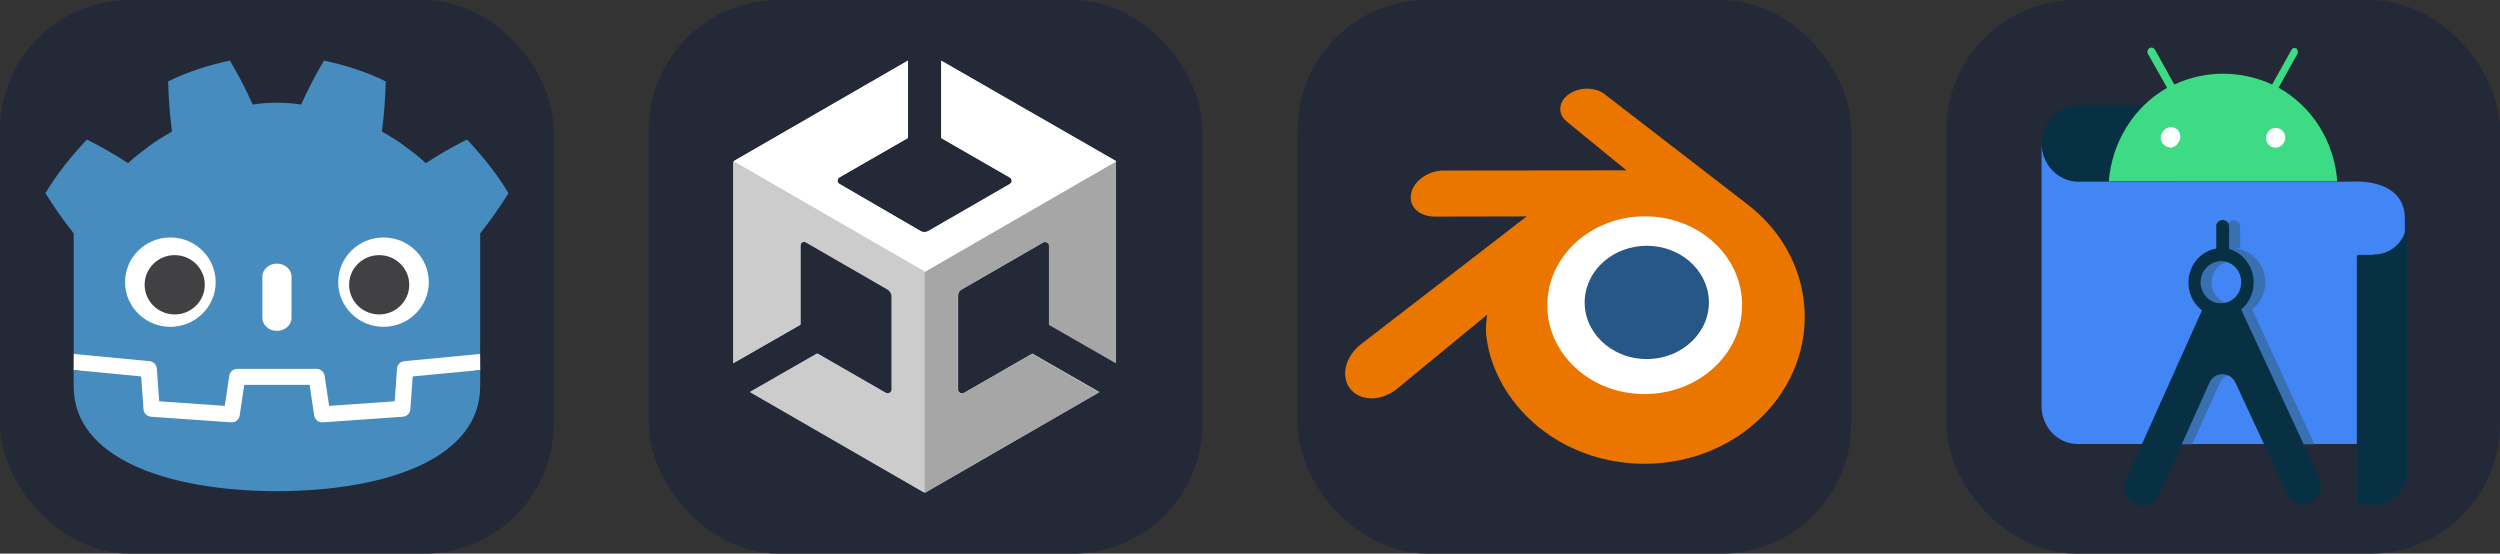 
  <svg width="216.75" height="48" viewBox="0 0 1156 256" fill="none" xmlns="http://www.w3.org/2000/svg" xmlns:xlink="http://www.w3.org/1999/xlink" version="1.1">
    
        <rect x="0" y="0" width="1156" height="256" fill="#333333" stroke="none"/>
    
        <g transform="translate(0, 0)">
          <svg xmlns="http://www.w3.org/2000/svg" width="256" height="256" fill="none" viewBox="0 0 256 256"><rect width="256" height="256" fill="#242938" rx="60"/><path fill="#fff" d="M222.017 163.681C222.017 163.681 221.705 161.792 221.522 161.809L186.772 165.116C184.007 165.379 181.86 167.554 181.666 170.286L180.711 183.781L153.827 185.673L151.998 173.442C151.591 170.722 149.182 168.672 146.394 168.672H109.718C106.931 168.672 104.522 170.722 104.115 173.442L102.285 185.673L75.401 183.781L74.447 170.286C74.253 167.553 72.105 165.378 69.34 165.115L34.573 161.809C34.393 161.792 34.262 163.683 34.082 163.683L34.035 171.099L63.48 175.782L64.444 189.397C64.639 192.153 66.894 194.382 69.691 194.58L106.716 197.185C106.856 197.194 106.994 197.2 107.133 197.2C109.915 197.2 112.32 195.148 112.727 192.428L114.608 179.844H141.505L143.386 192.428C143.793 195.147 146.2 197.199 148.987 197.199C149.123 197.199 149.259 197.194 149.393 197.185L186.423 194.58C189.218 194.382 191.474 192.153 191.669 189.397L192.633 175.782L222.065 171.078L222.017 163.681Z"/><path fill="#478CBF" d="M34.082 107.758V152.763V158.479V163.681C34.186 163.682 34.289 163.686 34.392 163.695L69.155 167.001C70.976 167.174 72.403 168.619 72.53 170.419L73.602 185.553L103.926 187.687L106.015 173.719C106.286 171.908 107.861 170.566 109.719 170.566H146.395C148.251 170.566 149.827 171.908 150.097 173.719L152.186 187.687L182.511 185.553L183.582 170.419C183.71 168.619 185.136 167.175 186.957 167.001L221.707 163.695C221.81 163.686 221.913 163.682 222.016 163.681V159.219L222.031 159.214V107.758H222.159C226.765 101.961 231.026 95.853 235.113 89.336C229.685 80.224 223.035 72.081 215.927 64.537C209.335 67.809 202.932 71.517 196.884 75.462C193.858 72.495 190.449 70.068 187.101 67.532C183.812 64.926 180.105 63.016 176.589 60.79C177.635 53.101 178.153 45.532 178.361 37.633C169.289 33.13 159.615 30.145 149.829 28C145.922 34.476 142.35 41.489 139.238 48.345C135.548 47.737 131.841 47.511 128.129 47.468V47.462C128.103 47.462 128.079 47.468 128.057 47.468C128.034 47.468 128.01 47.462 127.987 47.462V47.468C124.268 47.511 120.564 47.737 116.873 48.345C113.763 41.489 110.192 34.476 106.279 28C96.498 30.145 86.823 33.13 77.752 37.633C77.96 45.532 78.477 53.101 79.527 60.79C76.004 63.016 72.302 64.926 69.011 67.532C65.668 70.068 62.254 72.495 59.227 75.462C53.179 71.517 46.778 67.809 40.183 64.537C33.075 72.081 26.429 80.224 21 89.336C25.085 95.853 29.349 101.961 33.953 107.758H34.082Z"/><path fill="#478CBF" d="M190.83 174.05L189.753 189.265C189.624 191.099 188.144 192.558 186.285 192.69L149.256 195.296C149.166 195.302 149.076 195.305 148.986 195.305C147.146 195.305 145.559 193.973 145.287 192.151L143.163 177.949H112.95L110.826 192.151C110.541 194.062 108.808 195.437 106.857 195.296L69.828 192.69C67.968 192.558 66.489 191.099 66.36 189.265L65.283 174.05L34.024 171.078C34.039 174.391 34.082 178.021 34.082 178.744C34.082 211.302 75.961 226.952 127.993 227.132H128.056H128.12C180.152 226.952 222.016 211.302 222.016 178.744C222.016 178.008 222.062 174.393 222.077 171.078L190.83 174.05Z"/><path fill="#fff" d="M99.727 130.459C99.727 141.874 90.348 151.122 78.777 151.122C67.212 151.122 57.83 141.874 57.83 130.459C57.83 119.051 67.212 109.808 78.777 109.808C90.348 109.808 99.727 119.051 99.727 130.459Z"/><path fill="#414042" d="M94.686 131.684C94.686 139.256 88.463 145.393 80.78 145.393C73.1 145.393 66.874 139.256 66.874 131.684C66.874 124.112 73.1 117.97 80.78 117.97C88.463 117.97 94.686 124.112 94.686 131.684Z"/><path fill="#fff" d="M128.055 153.001C124.33 153.001 121.312 150.294 121.312 146.957V127.937C121.312 124.603 124.33 121.893 128.055 121.893C131.779 121.893 134.804 124.603 134.804 127.937V146.957C134.804 150.294 131.779 153.001 128.055 153.001Z"/><path fill="#fff" d="M156.386 130.459C156.386 141.874 165.765 151.122 177.338 151.122C188.902 151.122 198.283 141.874 198.283 130.459C198.283 119.051 188.902 109.808 177.338 109.808C165.765 109.808 156.386 119.051 156.386 130.459Z"/><path fill="#414042" d="M161.428 131.684C161.428 139.256 167.649 145.393 175.327 145.393C183.012 145.393 189.233 139.256 189.233 131.684C189.233 124.112 183.012 117.97 175.327 117.97C167.649 117.97 161.428 124.112 161.428 131.684Z"/></svg>
        </g>
         
        <g transform="translate(300, 0)">
          <svg xmlns="http://www.w3.org/2000/svg" width="256" height="256" fill="none" viewBox="0 0 256 256"><rect width="256" height="256" fill="#242938" rx="60"/><path fill="#CCC" d="M216.042 167.814V74.743L135.38 28.207V63.988L167.025 82.188C168.266 82.809 168.266 84.67 167.025 85.29L129.382 107.007C128.348 107.628 126.901 107.628 125.866 107.007L88.224 85.084C86.983 84.463 86.983 82.602 88.224 81.981L119.869 63.781V28L39.207 74.536V167.814V167.4V167.814L70.231 150.027V113.419C70.231 112.178 71.678 111.144 72.919 111.971L110.561 133.688C111.596 134.308 112.423 135.549 112.423 136.79V180.223C112.423 181.464 110.975 182.498 109.734 181.671L78.09 163.47L47.066 181.257L127.728 227.793L208.39 181.257L177.366 163.47L145.722 181.671C144.688 182.291 143.033 181.464 143.033 180.223V136.79C143.033 135.549 143.653 134.308 144.894 133.688L182.537 111.971C183.571 111.35 185.225 112.178 185.225 113.419V150.027L216.042 167.814Z"/><path fill="#A6A6A6" d="M127.521 228L208.183 181.464L177.159 163.677L145.515 181.878C144.481 182.499 142.826 181.671 142.826 180.43V136.997C142.826 135.756 143.447 134.515 144.688 133.895L182.33 112.178C183.364 111.558 185.019 112.385 185.019 113.626V150.234L216.042 168.021V74.743L127.521 125.828V228Z"/><path fill="#fff" d="M135.174 28V63.781L166.818 81.981C168.059 82.602 168.059 84.463 166.818 85.084L129.176 106.8C128.142 107.421 126.694 107.421 125.66 106.8L88.224 85.084C86.983 84.463 86.983 82.602 88.224 81.981L119.869 63.781V28L39.207 74.536L127.728 125.621L216.249 74.536L135.174 28Z"/><path fill="#CCC" d="M109.32 181.671L77.676 163.471L46.653 181.258L127.314 227.793V125.622L39 74.743V168.021V167.607V168.021L70.024 150.234V113.626C70.024 112.385 71.472 111.351 72.713 112.178L110.355 133.895C111.389 134.515 112.216 135.756 112.216 136.997V180.43C112.009 181.464 110.561 182.292 109.32 181.671Z"/></svg>
        </g>
         
        <g transform="translate(600, 0)">
          <svg xmlns="http://www.w3.org/2000/svg" width="256" height="256" fill="none" viewBox="0 0 256 256"><rect width="256" height="256" fill="#242938" rx="60"/><path fill="#fff" d="M105.552 137.283C106.327 123.403 113.091 111.174 123.296 102.505C133.304 93.991 146.775 88.787 161.473 88.787C176.156 88.787 189.627 93.991 199.642 102.505C209.84 111.174 216.604 123.403 217.386 137.268C218.16 151.53 212.455 164.779 202.447 174.6C192.242 184.59 177.727 190.859 161.473 190.859C145.219 190.859 130.675 184.59 120.477 174.6C110.461 164.779 104.771 151.53 105.552 137.283V137.283Z"/><path fill="#265787" d="M132.782 138.529C133.179 131.407 136.65 125.132 141.886 120.684C147.021 116.315 153.933 113.645 161.475 113.645C169.009 113.645 175.921 116.315 181.059 120.684C186.292 125.132 189.763 131.407 190.164 138.521C190.561 145.839 187.634 152.637 182.499 157.677C177.262 162.803 169.815 166.019 161.475 166.019C153.135 166.019 145.672 162.803 140.439 157.677C135.301 152.637 132.381 145.839 132.782 138.529V138.529Z"/><path fill="#EA7600" d="M87.09 152.92C87.139 155.707 88.023 161.123 89.35 165.353C92.139 174.305 96.869 182.587 103.451 189.886C110.206 197.389 118.523 203.415 128.13 207.693C138.228 212.186 149.169 214.476 160.534 214.457C171.88 214.442 182.821 212.107 192.919 207.58C202.526 203.26 210.836 197.208 217.579 189.702C224.157 182.372 228.88 174.075 231.676 165.123C233.082 160.599 233.97 156.008 234.326 151.402C234.675 146.864 234.529 142.318 233.888 137.776C232.636 128.925 229.588 120.62 224.895 113.05C220.604 106.094 215.071 100.004 208.493 94.878L208.508 94.866L142.122 43.649C142.062 43.603 142.014 43.554 141.95 43.513C137.594 40.154 130.27 40.165 125.48 43.532C120.637 46.937 120.083 52.567 124.393 56.119L124.374 56.138L152.063 78.762L67.67 78.852H67.558C60.583 78.86 53.877 83.458 52.55 89.27C51.185 95.19 55.923 100.101 63.176 100.128L63.165 100.154L105.94 100.071L29.61 158.942C29.513 159.014 29.408 159.089 29.318 159.161C22.118 164.701 19.79 173.913 24.325 179.743C28.928 185.672 38.715 185.683 45.99 179.777L87.649 145.519C87.649 145.519 87.041 150.144 87.09 152.92V152.92ZM194.137 168.407C185.554 177.194 173.537 182.177 160.534 182.203C147.512 182.226 135.495 177.288 126.912 168.516C122.718 164.241 119.636 159.323 117.736 154.084C115.873 148.935 115.15 143.47 115.63 137.956C116.083 132.567 117.68 127.426 120.229 122.775C122.733 118.202 126.181 114.071 130.439 110.576C138.783 103.744 149.405 100.045 160.515 100.03C171.636 100.015 182.251 103.679 190.603 110.489C194.853 113.969 198.298 118.086 200.802 122.65C203.362 127.298 204.947 132.42 205.419 137.825C205.892 143.331 205.168 148.788 203.305 153.941C201.401 159.195 198.331 164.113 194.137 168.407V168.407Z"/></svg>
        </g>
         
        <g transform="translate(900, 0)">
          <svg width="256" height="256" viewBox="0 0 256 256" fill="none" xmlns="http://www.w3.org/2000/svg">
<rect width="256" height="256" rx="60" fill="#242938"/>
<path d="M107.028 48.818H60.789C51.58 48.818 44.011 56.68 44.011 66.415C43.682 75.811 50.918 83.67 59.97 84.011H107.522L107.028 48.818Z" fill="#073042"/>
<path d="M211.835 205.303H60.789C51.415 205.303 44.011 197.445 44.011 187.707V66.246C44.011 75.982 51.58 83.841 60.789 84.011H187.321C187.321 84.011 212 81.793 212 101.097V205.303H211.835Z" fill="#4285F4"/>
<path d="M141.413 143.12C148.159 137.825 149.475 127.917 144.379 121.082C141.579 117.324 137.301 114.933 132.692 114.761H133.186C134.011 114.591 134.997 114.591 135.823 114.761V105.024C135.823 103.828 135.327 102.803 134.34 102.292C132.858 101.437 131.049 101.95 130.227 103.487C129.897 104 129.733 104.512 129.897 105.195V115.102C121.671 116.469 115.912 124.499 117.225 133.213V133.383C117.886 137.483 120.027 141.242 123.316 143.633L95.509 205.474H113.609L126.441 177.116C127.925 173.698 131.872 172.162 135.327 173.87C136.646 174.554 137.795 175.749 138.453 177.116L151.783 205.474H170.209L141.413 143.12ZM132.036 140.387C126.77 140.387 122.657 135.945 122.657 130.48C122.657 125.011 126.935 120.741 132.199 120.911C134.667 120.911 136.81 121.937 138.617 123.647C142.401 127.403 142.401 133.554 138.781 137.483C137.137 139.192 134.667 140.387 132.036 140.387Z" fill="#3870B2"/>
<path d="M96.992 57.363H161.818V69.662H96.992V57.363Z" fill="white"/>
<path d="M127.1 120.741C132.199 120.741 136.48 125.183 136.316 130.649C136.316 135.945 132.036 140.387 126.77 140.216C121.671 140.216 117.556 135.775 117.556 130.48C117.556 127.917 118.542 125.524 120.357 123.647C122.164 121.766 124.63 120.741 127.1 120.741ZM130.72 115.102V104.853C130.72 103.657 130.227 102.633 129.24 102.119C127.76 101.265 125.949 101.778 125.123 103.316C124.793 103.828 124.63 104.341 124.793 105.024V114.933C116.567 116.298 110.808 124.33 112.129 133.042V133.213C112.788 137.31 114.924 141.07 118.215 143.46L83.169 221.532C81.854 224.268 82.018 227.682 83.828 230.245C86.457 234.173 91.562 235.198 95.342 232.466C96.663 231.611 97.649 230.245 98.306 228.878L121.671 176.944C123.151 173.528 127.1 171.99 130.556 173.698C131.872 174.382 133.022 175.579 133.681 176.944L157.539 228.366C159.516 232.636 164.449 234.344 168.566 232.293C172.676 230.245 174.323 225.119 172.347 220.848L136.316 143.12C142.896 137.652 144.049 127.575 138.781 120.741C136.81 118.007 134.011 116.128 130.72 115.102Z" fill="#073042"/>
<path d="M152.276 68.296C149.805 68.296 147.831 66.415 147.831 63.854C147.831 62.658 148.323 61.292 149.146 60.437C150.957 58.73 153.591 58.73 155.401 60.437C156.222 61.292 156.716 62.487 156.716 63.683C156.552 66.246 154.742 68.125 152.276 68.296ZM103.572 68.125C101.1 68.125 99.129 66.075 99.129 63.683C99.129 62.487 99.624 61.292 100.443 60.437C101.925 58.559 104.726 58.216 106.533 59.756H106.698C108.506 61.463 108.67 64.366 107.028 66.246L106.533 66.927C105.712 67.782 104.562 68.296 103.406 68.296L103.572 68.125ZM153.591 40.62L162.311 24.904C162.804 24.05 162.475 23.025 161.818 22.342C160.995 22 160.174 22.171 159.681 22.855L150.629 39.083C136.151 32.421 119.698 32.421 105.383 39.083L96.498 23.025C96.169 22.513 95.509 22 94.849 22C94.192 22 93.533 22.342 93.202 23.025C92.874 23.538 92.874 24.391 93.202 24.904L102.09 40.62C86.621 49.33 76.585 65.734 75.108 83.841H180.737C179.424 65.564 169.221 49.33 153.755 40.62" fill="#3DDC84"/>
<path d="M197.37 117.839H190.459C190.128 118.007 189.8 118.349 189.8 118.861V232.466C189.8 232.977 190.128 233.319 190.625 233.319H197.863C206.254 233.319 213 226.143 213 217.603V101.95C213 110.662 206.254 117.667 197.863 117.667H197.37V117.839Z" fill="#073042"/>
</svg>

        </g>
        
  </svg>
  